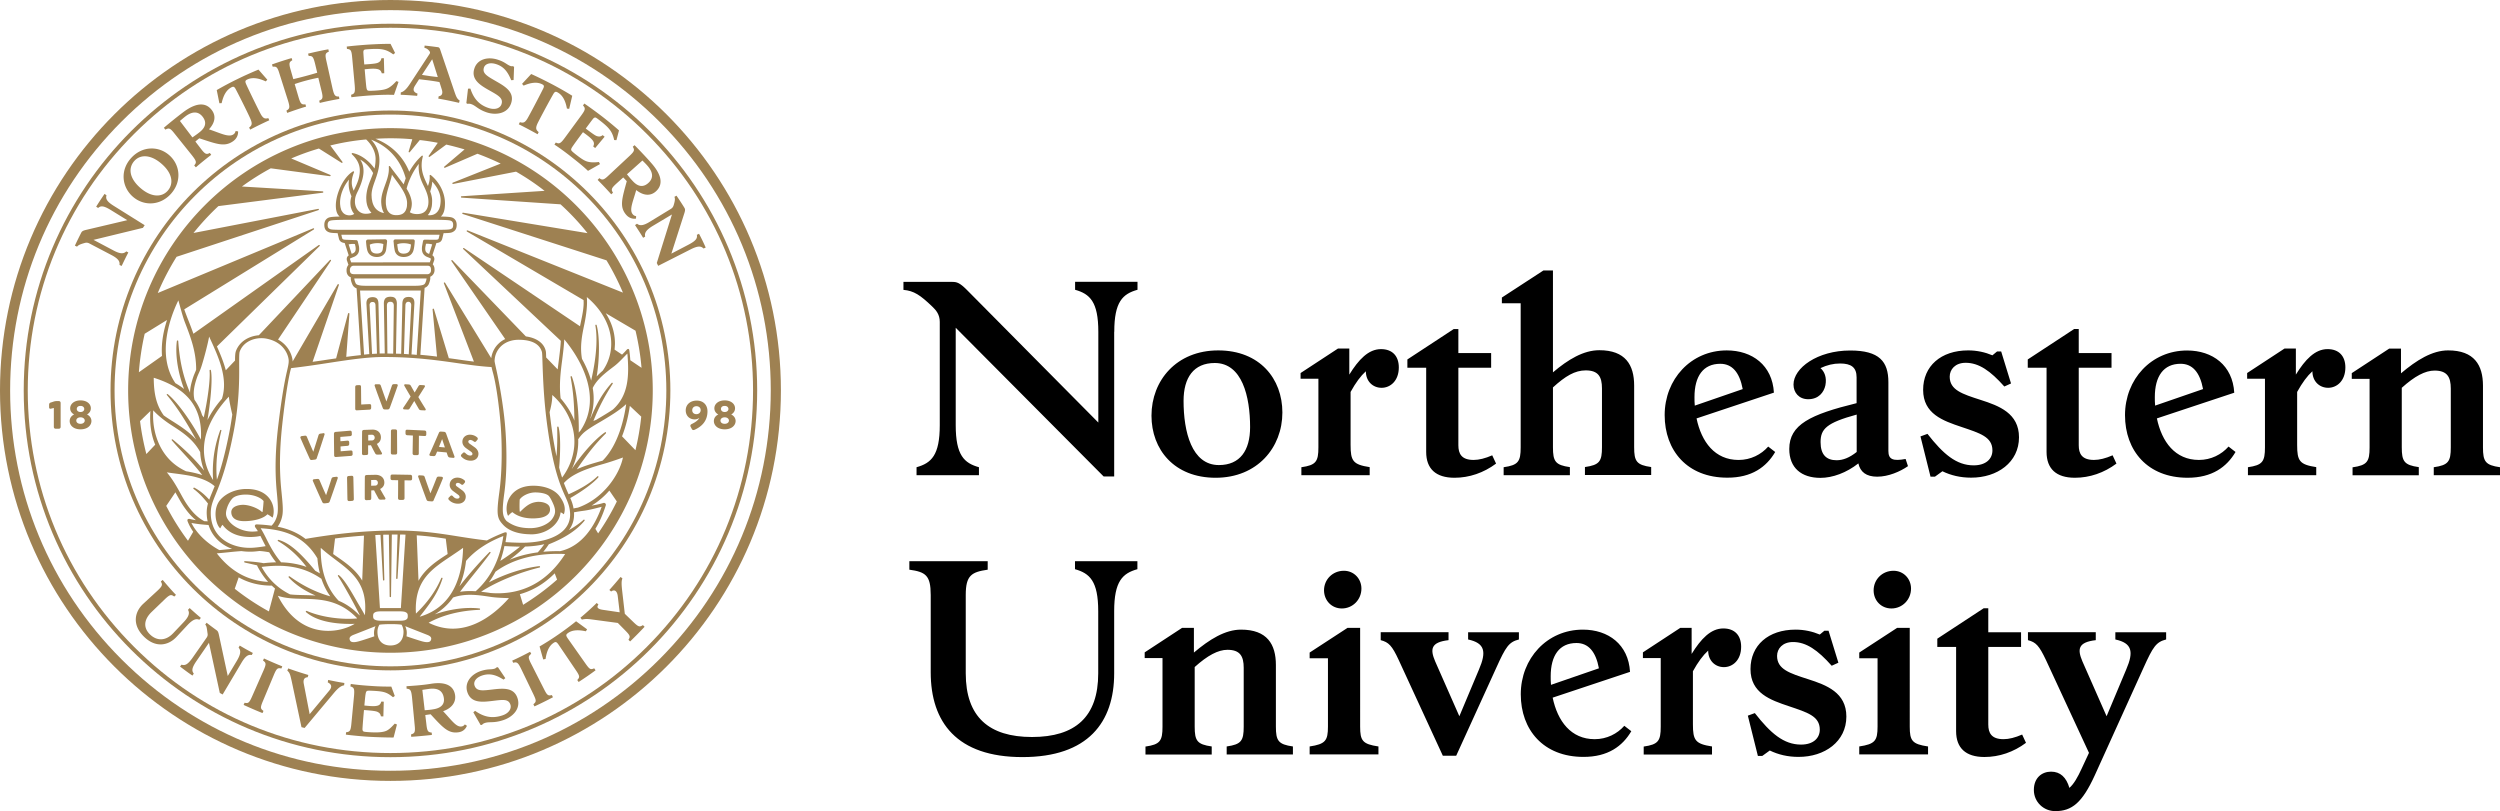 <svg xmlns="http://www.w3.org/2000/svg" viewBox="0 0 254 82.41"><path class="words" d="m212.83 78.77 4.95-10.92c.97-2.15 1.28-2.62 2.3-2.88v-.73h-5.16v.73c1.7.37 1.89 1.23 1.1 3.06l-1.99 4.74-2.46-5.58c-.52-1.23-.45-1.94 1.36-2.15v-.81h-6.89v.81c.81.21 1.13.55 1.83 2.02l4.37 9.43-.73 1.57c-.42.92-.81 1.6-1.26 1.99-.31-1.07-.92-1.65-1.86-1.65-.94 0-1.75.63-1.75 1.86s1 2.15 2.17 2.15c1.69 0 2.74-.84 4.02-3.64m-6.99-3.3-.39-.84c-.71.31-1.34.47-1.89.47-1.23 0-1.55-.63-1.55-1.49v-7.88h3.33v-1.49h-3.33V61.8h-.47l-4.71 3.09v.84h1.91v8.56c0 1.7.97 2.62 2.88 2.62 1.5 0 2.96-.5 4.22-1.44m-9.95.37c-1.62-.24-1.86-.58-1.86-2.02V63.79h-1.28l-3.85 2.51v.58h1.86v6.94c0 1.44-.26 1.78-1.86 2.02v.81h6.99v-.81zm-3.72-14.02c1.1 0 1.99-.89 1.99-2.02 0-1-.76-1.81-1.78-1.81-1.15 0-2.02.89-2.02 1.99 0 1.03.76 1.84 1.81 1.84m-4.58 10.98c0-2.44-2.02-3.2-3.9-3.8-1.86-.6-3.14-1-3.14-2.36 0-.73.55-1.41 1.62-1.41 1.34 0 2.51.81 3.93 2.41l.68-.31-1-3.25h-.42l-.47.39c-.73-.31-1.57-.5-2.46-.5-2.78 0-4.58 1.6-4.58 4.01 0 2.44 2.02 3.14 3.9 3.77 1.86.63 3.14 1 3.14 2.38 0 .86-.65 1.52-1.91 1.52-1.75 0-3.09-1.15-4.69-3.2l-.71.26 1.02 4.09h.45l.76-.55c.86.42 1.83.65 2.91.65 2.67.01 4.87-1.56 4.87-4.1m-13.65 3.04c-1.7-.26-1.94-.63-1.94-2.25V68.2c.52-.94 1.02-1.62 1.55-2.1 0 1.02.71 1.68 1.6 1.68.89 0 1.75-.71 1.75-2.07 0-1.15-.65-1.86-1.81-1.86-1.28 0-2.28 1.07-3.22 2.59v-2.65h-1.15l-3.8 2.49v.58h1.81v6.97c0 1.44-.24 1.81-1.73 2.02v.81h6.94v-.82zm-16.39-7.13c0-2.12.89-3.38 2.62-3.38 1.2 0 1.96.86 2.28 2.57l-4.87 1.68c-.03-.29-.03-.58-.03-.87m8.19 5.58-.71-.55c-.71.81-1.78 1.36-3.01 1.36-2.41 0-3.77-1.83-4.27-4.22l7.86-2.62c-.16-2.78-2.2-4.29-4.79-4.29-3.64 0-6.31 2.93-6.31 6.57 0 3.61 2.3 6.36 6.36 6.36 2.49.01 3.98-1.09 4.87-2.61m-13.72-6.44c.97-2.15 1.28-2.62 2.3-2.88v-.73h-5.16v.73c1.7.37 1.89 1.23 1.1 3.06l-1.99 4.74-2.46-5.58c-.52-1.23-.45-1.94 1.36-2.15v-.81h-6.89v.81c.81.21 1.15.55 1.83 2.02l4.48 9.72h1.36l4.07-8.93zm-11.97 7.99c-1.62-.24-1.86-.58-1.86-2.02V63.79h-1.28l-3.85 2.51v.58h1.86v6.94c0 1.44-.26 1.78-1.86 2.02v.81h6.99v-.81zm-3.72-14.02c1.1 0 1.99-.89 1.99-2.02 0-1-.76-1.81-1.78-1.81-1.15 0-2.02.89-2.02 1.99.01 1.03.77 1.84 1.81 1.84m-13.22 14.02c-1.49-.21-1.73-.58-1.73-2.02v-6.05c1.31-1.18 2.38-1.75 3.33-1.75 1.28 0 1.65.65 1.65 1.83v5.97c0 1.44-.24 1.81-1.73 2.02v.81h6.73v-.81c-1.49-.21-1.73-.58-1.73-2.02v-6.26c0-2.1-.89-3.59-3.54-3.59-1.62 0-3.22 1-4.79 2.33v-2.51h-1.2l-3.8 2.49v.58h1.81v6.97c0 1.44-.24 1.81-1.73 2.02v.81h6.73v-.82zm-28.55-15.4v7.86c0 5.08 2.65 8.62 9.32 8.62s9.32-3.54 9.32-8.51V62.1c0-3.06.86-3.85 2.36-4.27v-.81h-6.34v.81c1.49.42 2.36 1.2 2.36 4.27v6.31c0 4.43-2.33 6.47-6.73 6.47-4.37 0-6.73-2.04-6.73-6.47v-7.96c0-1.99.58-2.33 2.23-2.57v-.86h-7.96v.86c1.65.23 2.17.57 2.17 2.56M245.75 47.46c-1.49-.21-1.73-.58-1.73-2.02V39.4c1.31-1.18 2.38-1.75 3.33-1.75 1.28 0 1.65.65 1.65 1.83v5.97c0 1.44-.24 1.81-1.73 2.02v.81H254v-.81c-1.49-.21-1.73-.58-1.73-2.02v-6.26c0-2.1-.89-3.59-3.54-3.59-1.62 0-3.22 1-4.79 2.33v-2.51h-1.2l-3.8 2.49v.58h1.81v6.97c0 1.44-.24 1.81-1.73 2.02v.81h6.73v-.83zm-10.42 0c-1.7-.26-1.94-.63-1.94-2.25v-5.39c.52-.94 1.02-1.62 1.55-2.1 0 1.02.71 1.68 1.6 1.68.89 0 1.75-.71 1.75-2.07 0-1.15-.65-1.86-1.81-1.86-1.28 0-2.28 1.07-3.22 2.59v-2.65h-1.15l-3.8 2.49v.58h1.81v6.97c0 1.44-.24 1.81-1.73 2.02v.81h6.94v-.82zm-16.4-7.12c0-2.12.89-3.38 2.62-3.38 1.2 0 1.96.86 2.28 2.57l-4.87 1.68c-.03-.29-.03-.58-.03-.87m8.2 5.58-.71-.55c-.71.81-1.78 1.36-3.01 1.36-2.41 0-3.77-1.83-4.27-4.22L227 39.9c-.16-2.78-2.2-4.29-4.79-4.29-3.64 0-6.31 2.93-6.31 6.57 0 3.61 2.3 6.36 6.36 6.36 2.49 0 3.98-1.1 4.87-2.62m-12.1 1.18-.39-.84c-.71.31-1.34.47-1.89.47-1.23 0-1.55-.63-1.55-1.49v-7.88h3.33v-1.49h-3.33v-2.44h-.47l-4.71 3.09v.84h1.91v8.56c0 1.7.97 2.62 2.88 2.62 1.5 0 2.96-.5 4.22-1.44m-9.9-2.67c0-2.44-2.02-3.2-3.9-3.8-1.86-.6-3.14-1-3.14-2.36 0-.73.55-1.41 1.62-1.41 1.34 0 2.51.81 3.93 2.41l.68-.31-1-3.25h-.42l-.47.39c-.73-.31-1.57-.5-2.46-.5-2.78 0-4.58 1.6-4.58 4.01 0 2.44 2.02 3.14 3.9 3.77 1.86.63 3.14 1 3.14 2.38 0 .86-.65 1.52-1.91 1.52-1.75 0-3.09-1.15-4.69-3.2l-.71.26 1.02 4.09h.45l.76-.55c.86.42 1.83.65 2.91.65 2.67.01 4.87-1.56 4.87-4.1m-20.16.49c0-1.34.6-1.96 3.67-2.8v3.8c-.73.58-1.39.84-2.04.84-1.03 0-1.63-.55-1.63-1.84m5.76 3.51c1.13 0 2.33-.52 3.12-1.07l-.24-.73c-1.28.24-1.75.05-1.75-.81v-6.99c0-2.1-.92-3.22-3.88-3.22-3.33 0-5.76 1.78-5.76 3.46 0 .81.55 1.49 1.49 1.49 1.07 0 1.6-.71 1.75-1.41.16-.81-.1-1.41-.5-1.75.65-.31 1.31-.47 1.99-.47 1.13 0 1.68.39 1.68 1.41v2.62c-4.69 1.15-6.84 2.17-6.84 4.66 0 1.91 1.23 2.93 3.17 2.93 1.23 0 2.65-.52 3.85-1.47.19.86.79 1.35 1.92 1.35m-18.57-8.09c0-2.12.89-3.38 2.62-3.38 1.2 0 1.96.86 2.28 2.57l-4.87 1.68c-.03-.29-.03-.58-.03-.87m8.2 5.58-.71-.55c-.71.81-1.78 1.36-3.01 1.36-2.41 0-3.77-1.83-4.27-4.22l7.86-2.62c-.16-2.78-2.2-4.29-4.79-4.29-3.64 0-6.31 2.93-6.31 6.57 0 3.61 2.3 6.36 6.36 6.36 2.49.01 3.98-1.09 4.87-2.61m-20.85 1.54c-1.49-.21-1.73-.58-1.73-2.02v-6.08c1.26-1.15 2.23-1.73 3.33-1.73 1.28 0 1.65.65 1.65 1.83v5.97c0 1.44-.24 1.81-1.73 2.02v.81h6.73v-.81c-1.49-.21-1.73-.58-1.73-2.02v-6.26c0-2.1-.89-3.59-3.54-3.59-1.6 0-3.17.94-4.71 2.25V27.48h-.97l-4.22 2.75v.58h1.91v14.64c0 1.44-.24 1.81-1.73 2.02v.81h6.73v-.82zM152 47.1l-.39-.84c-.71.31-1.34.47-1.89.47-1.23 0-1.55-.63-1.55-1.49v-7.88h3.33v-1.49h-3.33v-2.44h-.47l-4.71 3.09v.84h1.91v8.56c0 1.7.97 2.62 2.88 2.62 1.49 0 2.96-.5 4.22-1.44m-12.84.36c-1.7-.26-1.94-.63-1.94-2.25v-5.39c.52-.94 1.02-1.62 1.55-2.1 0 1.02.71 1.68 1.6 1.68.89 0 1.75-.71 1.75-2.07 0-1.15-.65-1.86-1.81-1.86-1.28 0-2.28 1.07-3.22 2.59v-2.65h-1.15l-3.8 2.49v.58h1.81v6.97c0 1.44-.24 1.81-1.73 2.02v.81h6.94v-.82zm-18.91-6.73c0-2.36 1.02-3.85 3.17-3.85 2.78 0 3.59 3.4 3.59 6.52 0 2.36-1.02 3.85-3.17 3.85-2.77 0-3.59-3.4-3.59-6.52m10.04 1.18c0-3.43-2.3-6.31-6.52-6.31-4.24 0-6.78 3.06-6.78 6.63 0 3.43 2.3 6.31 6.52 6.31 4.23 0 6.78-3.07 6.78-6.63m-17.08-8.2c0-3.06.86-3.85 2.36-4.27v-.81h-6.34v.81c1.49.42 2.36 1.2 2.36 4.27v9.22L98.23 29.45c-.73-.73-1.02-.81-1.49-.81h-4.95v.81c1.07.1 1.7.52 2.93 1.7.39.37.76.81.76 1.55v10.5c0 3.06-.86 3.85-2.36 4.27v.81h6.34v-.81c-1.49-.42-2.36-1.2-2.36-4.27v-9.9l15.03 15.11h1.07v-14.7z" style="fill: rgb(0, 0, 0);"></path><g><path d="M39.67 0C17.76 0 0 17.76 0 39.67s17.76 39.67 39.67 39.67 39.67-17.76 39.67-39.67S61.57 0 39.67 0zm27.32 66.99c-7.3 7.3-17 11.32-27.32 11.32s-20.02-4.02-27.32-11.32-11.32-17-11.32-27.32 4.02-20.02 11.32-27.32c7.3-7.3 17-11.32 27.32-11.32s20.02 4.02 27.32 11.32c7.3 7.3 11.32 17 11.32 27.32-.01 10.32-4.03 20.02-11.32 27.32z" style="fill: rgb(158, 129, 82);"></path><path d="M39.67 2.41c-20.58 0-37.26 16.68-37.26 37.26s16.68 37.26 37.26 37.26 37.26-16.68 37.26-37.26S60.24 2.41 39.67 2.41zm26.05 63.31c-6.96 6.96-16.21 10.79-26.05 10.79s-19.09-3.83-26.05-10.79c-6.96-6.96-10.8-16.21-10.8-26.05s3.83-19.09 10.79-26.05c6.96-6.96 16.22-10.8 26.06-10.8s19.09 3.83 26.05 10.79c6.96 6.96 10.79 16.21 10.79 26.05 0 9.85-3.83 19.1-10.79 26.06z" style="fill: rgb(158, 129, 82);"></path><path d="M39.67 11.23c-15.68 0-28.44 12.76-28.44 28.44s12.76 28.44 28.44 28.44c15.68 0 28.44-12.76 28.44-28.44S55.35 11.23 39.67 11.23zm0 56.47c-15.48 0-28.03-12.55-28.03-28.03s12.55-28.03 28.03-28.03S67.7 24.19 67.7 39.67 55.15 67.7 39.67 67.7z" style="fill: rgb(158, 129, 82);"></path><path d="M39.67 13.02c-14.7 0-26.65 11.96-26.65 26.65s11.96 26.65 26.65 26.65 26.65-11.96 26.65-26.65-11.96-26.65-26.65-26.65zm3.36 5.82c.26.54.5 1.05.5 1.67 0 .1-.01.2-.02.28 0 .03-.01.06-.02.09-.01.05-.02.11-.04.16-.05.15-.12.28-.22.39-.19.21-.48.32-.85.32-.3 0-.55-.06-.74-.19.02-.05.05-.1.07-.16.02-.04.03-.09.04-.13.01-.02.01-.04.02-.06l.03-.12c.01-.04.01-.08.02-.11 0-.03.01-.07.01-.1.01-.08.01-.16.01-.24-.03-.52-.24-1-.53-1.47.24-.94.73-1.86 1.24-2.52-.08.93.19 1.59.48 2.19zm.68.61c.11-.35.2-.69.2-1 .59.64.86 1.26.86 1.93 0 .11-.01.2-.02.3 0 .03-.01.05-.01.08-.01.08-.02.15-.04.22-.01.03-.02.06-.03.1-.02.05-.03.09-.05.14-.02.04-.03.07-.05.1-.01.02-.03.05-.04.07-.04.07-.09.13-.14.18l-.03.03c-.19.18-.43.27-.74.27-.06 0-.11-.01-.16-.02.11-.11.19-.25.26-.4.05-.1.08-.21.11-.32l.03-.12c.01-.04.01-.09.02-.13.01-.1.02-.21.02-.32.03-.41-.06-.77-.19-1.11zm10.27 34.84c.88 0 1.74-.34 2.31-.91.38-.38.61-.83.67-1.33.1.04.2.1.29.18.01.01.02.01.03.01.01 0 .02-.01.02-.02.19-.57.05-1.12-.44-1.79-.48-.66-1.45-1.06-2.59-1.08h-.08c-1.34 0-2.01.59-2.34 1.08-.46.68-.45 1.49-.25 1.94 0 .01.01.02.03.02.01 0 .02 0 .03-.01.1-.12.25-.26.4-.35.74.63 1.89.72 2.77.59.45-.07.79-.24.95-.49.11-.17.13-.37.07-.59-.13-.46-.91-.62-1.41-.53-.47.08-.87.26-1.55.95-.02.02-.05.03-.07.02-.02-.01-.02-.02-.02-.04-.03-.42-.01-.94 0-1.19.23-.35.9-.72 1.59-.72h.02c.58.01 1.06.12 1.3.31.17.14.4.61.55.98.22.58.18.93-.17 1.42-.32.44-1.14.92-2.21.92-1.01 0-1.74-.22-2.42-.73-.43-.5-.47-.98-.22-2.84.31-2.29.24-5.07.06-7.04-.18-1.94-.56-4.08-.84-5.35-.11-.5-.2-.9-.21-1.02.01-.57.24-1.09.64-1.49.47-.45 1.12-.68 1.88-.67 1.29.02 2.06.44 2.29 1.24.03.11.04.59.06 1.15.05 1.4.12 3.74.51 6.53.6 4.31 1.31 5.9 1.78 6.95.28.62.46 1.03.51 1.72.04.67-.16 1.24-.61 1.72-.83.87-2.48 1.35-4.52 1.31-.5-.01-.97-.03-1.43-.06.04-.25.08-.5.12-.76.01-.07.02-.18-.03-.22-.05-.04-.16-.01-.23.01-.64.25-1.22.51-1.75.8-1.05-.12-2.01-.27-2.96-.42-1.94-.31-3.77-.59-6.25-.59-3.59 0-6.69.42-9.22.85-.85-.66-1.81-1.03-2.83-1.24.24-.33.4-.71.48-1.16.1-.56.01-1.36-.1-2.48-.18-1.77-.23-3.82.09-6.76.3-2.75.6-4.47.79-5.31.04-.16.07-.29.11-.4 1.33-.15 2.59-.34 3.81-.53 2.02-.31 3.93-.6 5.59-.6 3.11 0 5.46.33 7.54.63 1.25.18 2.34.33 3.42.39.03.14.07.3.12.49.34 1.17.64 3.39.8 5.3.16 1.94.18 4.7-.13 6.95-.32 2.32-.2 2.65.39 3.29.71.76 1.85.94 2.66.96l.2.01zm5.64-24.11c1.62 1.35 2.5 3.09 2.48 4.79a4.711 4.711 0 0 1-.87 2.7c-.22.18-.42.38-.61.58.28-1.58.34-4 0-5.21-.01-.04-.05-.06-.08-.05-.04.01-.06.04-.05.08.17.97.23 2.72-.43 5.6-.22-.8-.56-1.54-.93-2.21-.23-1.29.02-2.48.25-3.57.18-.9.32-1.89.24-2.71zm1.94 13.75c-.02-.03-.06-.03-.09-.01-1.13.77-2.53 2.45-3.39 3.76.4-.82.68-1.79.67-2.86 0-.06 0-.12-.01-.18.14-.21.29-.4.47-.58.36-.36 1.07-.79 1.83-1.23.89-.53 1.89-1.12 2.58-1.77-.19 1.35-.75 4.09-2.39 5.74-.06.02-.12.04-.18.05-.91.26-1.77.51-2.45.84 1.2-1.74 1.89-2.59 2.96-3.66a.09.09 0 0 0 0-.1zm.71-2.32c-.46.31-.95.6-1.42.88-.09.05-.17.1-.26.16-.1.04-.19.08-.3.12.55-1.37 1.14-2.51 1.96-3.78.02-.03.01-.07-.02-.09-.03-.02-.07-.02-.09.01-.62.71-1.34 1.63-2.15 3.61 0-.02-.01-.03-.01-.05.37-1.04.41-2.07.24-3.05.45-.91 1.27-1.52 2.19-2.22.45-.34.93-.88 1.33-1.28.2 2.26.12 4.26-1.47 5.69zm-3.3 2.15-.02.02c-.05.05-.1.11-.15.17.04-1.57-.14-4.2-.7-5.69a.068.068 0 0 0-.08-.04c-.03.01-.06.04-.05.08.28 1.53.37 2.76.39 4.44-.3-.79-.77-1.54-1.4-2.27-.16-1.35-.01-2.64.16-3.91.09-.72.18-1.41.21-2.08 1.4 1.67 4.03 5.73 1.64 9.28zm-.61 1.06c.02 1.5-.58 2.81-1.25 3.7-.1-.3-.2-.63-.3-1.02.14-1.6.15-3.34-.06-4.11-.01-.03-.04-.06-.08-.05-.03 0-.06.03-.06.07.03 1.19 0 2.12-.07 2.95-.17-.81-.35-1.79-.51-2.98-.07-.52-.13-1.02-.19-1.5.16-.6.28-1.18.27-1.75 1.42 1.24 2.24 3.01 2.25 4.69zm-8.54 11.27c-.03-.02-.07-.02-.09 0-.7.71-1.94 2.05-3.06 3.49.32-.72.56-1.57.68-2.59.9-1.05 2.17-1.9 3.79-2.53-.36 2.41-1.29 4.26-2.81 5.61-.52-.03-1.06-.03-1.59.06.5-.67 1.05-1.35 1.58-2.01.56-.7 1.09-1.36 1.51-1.94.02-.03.02-.07-.01-.09zm-4.9 2.61c-.03-.01-.07 0-.09.04-.55 1.29-1.39 2.47-2.57 3.6-.2-3.41 1.66-4.56 3.63-5.88.38-.26.78-.52 1.16-.8-.06 2.44-.77 5.94-4.41 7 1.14-1.46 1.84-2.38 2.32-3.88.01-.03 0-.07-.04-.08zm-2.58-4.31c1.05.07 2.01.2 2.95.34l.19 1.56c-1.14.72-2.27 1.49-2.96 2.72l-.18-4.62zm8.91 1.09c.48.03.98.05 1.51.06h.08c-.58.47-1.23.95-2.01 1.45.17-.47.31-.98.42-1.51zm2.1.05c.71-.02 1.37-.1 1.95-.24-.2.29-.42.56-.66.83-1.05.14-2.01.39-2.87.76.6-.45 1.14-.9 1.58-1.35zm-14.42-1.2c.19-.01.38-.01.58-.01l.08 6.28c0 .04.03.07.07.07.04 0 .07-.03.07-.07l.08-6.29H40.39l-.14 4.44c0 .04.03.07.07.07.04 0 .07-.03.07-.06l.26-4.45c.19 0 .37 0 .55.01l-.47 7.46H38.6l-.47-7.42c.18-.01.35-.02.53-.02l.25 4.57c0 .04.03.07.07.07.04 0 .07-.03.07-.07l-.12-4.58zm-.07 7.78h1.61c.58 0 .69.06.78.11.14.08.18.16.18.37s-.04.29-.18.37c-.08.05-.19.11-.72.11h-1.71c-.53 0-.64-.07-.73-.11-.14-.08-.18-.16-.18-.37s.04-.29.18-.37c.09-.05.19-.11.77-.11zm-4.52-3.58c.39.59 1.48 2.48 2.22 3.99-.02-.01-.03-.01-.05-.02-.69-.71-1.4-1.17-2.1-1.46-1.71-1.79-1.83-4.09-1.82-5.38.41.38.87.73 1.32 1.07 1.72 1.31 3.5 2.49 3.16 5.78-.12-.24-.28-.51-.5-.88-.12-.2-.26-.44-.42-.72-.42-.73-1.2-2.1-1.72-2.47-.03-.02-.06-.02-.09.01-.01.02-.02.06 0 .08zm-5.01.13c.67.74 1.62 1.37 2.74 1.85-.43-.03-.86-.04-1.27-.05-.46-.01-.91-.02-1.33-.07-1.24-.62-2.2-1.54-2.89-2.79 2.21-.28 4.18-.11 6.08 1.21.22.66.52 1.25.9 1.78-1.82-.51-3.2-1.37-4.13-2.03-.03-.02-.07-.02-.09.01-.03.02-.03.06-.01.09zm-9.66-8.98c.42.3.95.82 1.46 1.48-.1.36-.15.72-.12 1.18.01.21.04.42.09.63-.12-.01-.23-.01-.35-.02-.62-.33-1.15-.84-1.67-1.58-.27-.38-.51-.81-.76-1.27-.37-.67-.79-1.41-1.37-2.11.29.05.61.09.93.13 1.36.18 2.91.39 3.93 1.28-.1.24-.19.46-.27.66-.11.26-.2.49-.28.71-.48-.54-.99-.95-1.51-1.22-.03-.02-.07-.01-.09.03-.03.04-.02.08.01.1zm2.78-6c-.04-.01-.07.01-.08.04-.41 1.15-.86 2.75-.72 5.05-2.17-3.45-.08-6.67 1.6-8.47.07.59.21 1.19.35 1.82-.07.49-.15 1.01-.25 1.55-.47 2.45-.92 4-1.31 5.07-.14-1.45 0-3.12.45-4.98.02-.03 0-.07-.04-.08zm.1-3.17c-.63.73-1.1 1.44-1.44 2.11l-.03.03c.28-1.63.54-4.07.35-5.02-.01-.04-.04-.06-.08-.06-.04.01-.06.04-.06.08.09.84-.17 2.88-.59 4.76-.06-.08-.12-.16-.17-.24-.17-.56-.43-1.08-.77-1.55-.16-.67-.06-1.31.22-2.16.16-.49.33-.7.54-1.4.25-.81.55-1.94.73-2.86.04.08.07.16.11.24.83 1.81 1.85 4.02 1.19 6.07zm-2.93-2.16c-.19.58-.31 1.08-.31 1.55-.7-1.61-1.06-3.22-1.2-5.25 0-.04-.03-.06-.07-.06-.03 0-.07.03-.07.06-.21 1.64.22 3.52.73 4.87a7.1 7.1 0 0 0-.88-.59c-1.95-2.86-.52-6.74.3-8.41.18.61.42 1.59.67 2.24.56 1.45 1.15 2.97 1.14 4.8-.1.28-.21.48-.31.79zm.79 6.31c-.76-1.45-2.23-3.68-3.36-4.61-.03-.02-.07-.02-.09 0-.03.03-.03.07 0 .09 1.1 1.32 1.95 2.7 2.97 4.53-.7-.78-1.52-1.31-2.27-1.79-.35-.22-.7-.44-1.02-.67-.75-1.04-1.01-2.18-1.02-3.83 3.47 1.09 4.99 3.08 4.79 6.28zm-2.96-1.44c1.04.67 2.17 1.39 2.89 2.71.03.7.19 1.33.4 1.88l-.01-.01c-.71-.84-1.45-1.71-3.18-3.15-.03-.02-.07-.02-.09 0-.03.03-.03.07 0 .09.22.27.58.66 1 1.12.68.74 1.51 1.64 2.09 2.41-.53-.18-1.1-.3-1.65-.39-.65-.3-1.3-.74-1.84-1.36-1.03-1.17-1.62-2.92-1.49-4.83.46.52 1.22 1.11 1.88 1.53zm4.46 7.01c.45-1.1 1.14-2.76 1.85-6.48.56-2.93.55-5.26.54-6.65 0-.67-.01-1.21.06-1.39.42-1.12 1.72-1.5 2.73-1.3 1.77.36 2.2 1.66 2.24 2.17.02.3-.05.6-.19 1.21-.2.84-.52 2.56-.85 5.3-.36 2.95-.34 5-.18 6.78.1 1.03.17 1.85.08 2.35-.09.48-.29.88-.6 1.19-.49-.07-.98-.11-1.48-.13-.08-.01-.17.02-.2.09-.04.08 0 .17.07.27.08.1.15.21.22.33-.17.02-.35.04-.54.04h-.05c-.9 0-1.88-.45-2.35-1.08-.34-.45-.38-.77-.17-1.39.11-.33.36-.75.56-.93.24-.22.74-.36 1.32-.36.86 0 1.57.34 1.81.66-.02.37-.05.68-.1 1.07 0 .02-.01.03-.02.04-.02.01-.04 0-.06-.02-.48-.43-1.36-.71-1.9-.71h-.03c-.44.01-.82.14-1.01.34-.11.12-.17.27-.16.44.02.41.27.88 1.33.88h.06c1.01-.02 1.9-.29 2.28-.7.15.08.32.19.49.32.01.01.02.01.03.01.01 0 .02-.01.02-.02.17-.47.15-1.23-.3-1.86-.33-.47-1.01-1.02-2.34-1.02h-.09c-1.01.02-1.96.41-2.56 1.06-.81.87-.55 2.47-.07 2.92.01.01.02.01.03.01.01 0 .02-.01.02-.02.05-.11.11-.22.21-.33.58.8 1.56 1.24 2.82 1.24h.1c.33-.01.64-.04.93-.11.06.13.13.26.2.4.1.2.21.42.33.64-.6.1-1.11.16-1.5.17-1.94.04-3.95-.98-4.07-3.32-.04-.82.15-1.28.49-2.11zm4.57 3.44c2.11.13 4.32.61 5.77 3.06.04.54.13 1.05.25 1.53-.16-.1-.31-.18-.47-.27-1.8-2.2-2.81-2.87-3.73-3.14a.068.068 0 0 0-.08.04c-.01.03 0 .07.03.09.68.39 1.83 1.2 2.89 2.62-.86-.31-1.73-.44-2.58-.47-.7-.82-1.16-1.71-1.54-2.48-.19-.37-.36-.7-.54-.98zm7.37 2.62.19-1.58c.93-.12 1.91-.22 2.94-.29l-.18 4.57c-.66-1.12-1.71-1.84-2.68-2.51-.09-.06-.18-.13-.27-.19zm3.7-25.27c-.01-.19.09-.34.3-.34.19 0 .29.1.3.33l.15 4.92-.5.03-.25-4.94zm1.76.09c-.01-.35.13-.45.36-.45.24 0 .36.17.34.47l-.06 4.8c-.19 0-.39-.01-.59-.01l-.05-4.81zm1.73 4.85.15-4.95c.01-.22.12-.35.3-.35.21 0 .3.18.29.37L41.53 36c-.16-.02-.32-.03-.49-.04zm.77.05.29-5.14c.02-.44-.1-.7-.59-.7-.43 0-.62.21-.63.69l-.12 5.09c-.17-.01-.35-.01-.53-.02l.09-5.1c0-.2-.05-.4-.17-.53-.12-.12-.29-.15-.49-.15-.19 0-.38.04-.5.16-.12.13-.16.32-.16.52l.09 5.08h-.12c-.13 0-.26 0-.4.01l-.12-5.06c-.01-.48-.18-.67-.6-.67-.17 0-.37.05-.47.16-.12.13-.16.31-.15.52l.29 5.11c-.18.01-.35.03-.53.05l-.41-6.51h6.17l-.41 6.54c-.17-.03-.35-.04-.53-.05zm.87-7c-.22.03-.64.03-1.3.03h-3.43c-.66 0-1.08 0-1.3-.03-.35-.05-.45-.11-.52-.24-.09-.21-.13-.36-.13-.48h7.34c-.01.11-.04.26-.13.46-.08.15-.17.21-.53.26zm-6.77-1.16c-.3 0-.36-.21-.36-.38v-.07c0-.17.13-.4.36-.4h7.56c.21 0 .32.13.32.4v.08c0 .21-.16.38-.36.38h-7.52zm-.49-3.02c.23-.05.47-.06.64-.03l.06.26c.06.38-.02.57-.26.68l-.13.05-.31-.96zm7.73-.48a.18.18 0 0 0-.17.14l-.1.54c-.04.39-.02.81.46 1.05l.37.15c.04.02.07.03.06.13l-.1.29-7.99.01-.11-.3c-.02-.1.02-.12.06-.13l.38-.15c.52-.25.51-.72.46-1.06l-.12-.49c-.02-.08-.08-.13-.16-.13l-1.04-.04c-.32-.01-.36-.07-.39-.17l-.08-.34h9.98l-.08.34c-.03.11-.04.16-.33.17l-1.1-.01zm.76.48-.31.97-.12-.05c-.24-.12-.31-.29-.26-.68l.06-.3c.16-.02.38 0 .63.06zm.36-1.48h-9.21c-1.41 0-1.47-.03-1.61-.12-.1-.06-.16-.14-.16-.39 0-.18.06-.31.17-.38.15-.09.52-.13 2.35-.13h7.71c1.82 0 2.2.03 2.35.13.12.07.17.2.17.38 0 .25-.06.34-.16.39-.14.08-.2.12-1.61.12zm-8.56-3.41a2.17 2.17 0 0 0-.09.96c0 .03.01.06.01.08.01.07.03.13.05.19.02.05.03.09.05.14.07.16.15.3.26.42-.12.09-.29.15-.49.15-.1 0-.26-.02-.41-.09a.81.81 0 0 1-.2-.14c-.01 0-.01-.01-.01-.01a.572.572 0 0 1-.07-.08c-.01-.01-.01-.02-.02-.03-.02-.03-.04-.06-.07-.1 0-.01-.01-.01-.01-.02-.02-.04-.05-.09-.06-.15 0-.01-.01-.02-.01-.04-.01-.04-.03-.09-.04-.14 0-.02-.01-.04-.01-.06-.01-.05-.02-.1-.02-.15 0-.02-.01-.04-.01-.07-.01-.08-.01-.15-.01-.24 0-.76.37-1.68.91-2.31-.12.72.09 1.35.25 1.69zm.88-3.73c.53.29.99.78 1.32 1.37-.07.22-.16.43-.24.64-.2.49-.4 1-.45 1.68-.01.13-.01.26 0 .38v.06c.01.12.02.24.05.35v.02a1.916 1.916 0 0 0 .45.89l.02.02c-.17.07-.36.1-.58.1-.63 0-.99-.47-1.08-.99-.01-.07-.02-.15-.02-.23 0-.46.11-.7.32-1.12l.02-.04c.64-1.37.71-2.37.19-3.13zm4.77 4.42c0 .1-.01.18-.01.27 0 .03-.01.06-.01.09-.01.05-.02.1-.03.14l-.03.09c-.01.04-.03.07-.04.11-.01.03-.02.06-.04.08-.17.31-.47.45-.94.45-.42 0-.71-.16-.89-.49-.03-.05-.05-.11-.07-.17 0-.01-.01-.03-.01-.04-.02-.05-.03-.11-.04-.17-.01-.03-.01-.07-.02-.11-.01-.05-.02-.09-.02-.14-.01-.09-.01-.19-.01-.3 0-.52.18-1.11.35-1.68.11-.36.22-.71.27-1.01.1.14.22.3.35.48.5.68 1.19 1.59 1.19 2.4zm-.35-1.9c-.18-.25-.38-.5-.58-.77-.26-.34-.53-.68-.8-1.06-.02-.03-.05-.04-.08-.03-.03.01-.05.04-.05.07.06.66-.16 1.27-.38 1.87-.19.53-.39 1.08-.39 1.66 0 .1.01.2.02.3 0 .04.01.07.01.11l.03.16c.02.11.05.22.09.32.04.1.08.2.14.29-.28-.05-.5-.16-.68-.3-.29-.23-.44-.55-.52-.89v-.02c-.01-.07-.03-.13-.04-.2-.01-.06-.01-.12-.02-.19v-.04c0-.06-.01-.12-.01-.19 0-.49.17-.96.35-1.46.21-.59.45-1.26.45-2.06 0-.99-.43-1.68-.85-2.11 2.05.79 3.11 2.39 3.52 3.93-.07.2-.14.41-.21.61zm-23.07 7.36 14.41-4.74c.03-.01.05-.05.05-.08-.01-.04-.04-.06-.08-.05l-12.66 2.45c.78-.97 1.62-1.88 2.53-2.73l10.6-1.36c.04 0 .06-.04.06-.07 0-.04-.03-.06-.06-.07l-8.21-.49c.93-.68 1.91-1.3 2.93-1.85l6 .8h.01c.03 0 .06-.02.07-.05a.068.068 0 0 0-.04-.08l-3.96-1.67c.91-.39 1.85-.73 2.81-1.01l2.3 1.45c.01.01.02.01.04.01s.04-.01.05-.02c.02-.02.02-.06 0-.09l-1.23-1.66c1.18-.29 2.4-.5 3.64-.61.58.53.96 1.28.96 1.96 0 .38-.04.7-.11.99-.64-.9-1.52-1.45-2.24-1.57-.03-.01-.06.01-.07.04-.01.03-.01.06.01.08.66.63.89 1.24.78 2.03-.08.6-.29 1.04-.5 1.47-.03.07-.06.13-.09.2-.22-.46-.32-.99.03-1.87.01-.03 0-.06-.02-.08-.02-.02-.06-.02-.08-.01-1.03.62-1.75 2.33-1.75 3.47 0 .54.13.9.39 1.12-.89.02-1.07.07-1.23.17-.22.14-.33.37-.33.67 0 .23.04.52.33.69.18.1.29.14 1.02.16l.14.58c.09.3.32.39.58.42l.41 1.26c-.11.07-.24.21-.19.49 0 .01 0 .02.01.03l.15.43v.01c-.12.14-.19.33-.19.51v.08c0 .34.17.59.44.68-.04.23.05.5.17.77.1.18.23.28.41.35l.43 6.78c-.48.05-.98.11-1.48.18l.32-4.38c0-.04-.02-.07-.06-.07-.04-.01-.07.02-.08.05l-1.21 4.55-.82.12c-.51.08-1.04.16-1.57.23l2.67-7.8c.01-.03 0-.07-.04-.09a.08.08 0 0 0-.09.03l-4.57 7.83v-.08c-.04-.48-.35-1.52-1.48-2.15l5.37-8c.02-.03.01-.07-.01-.09-.03-.02-.07-.02-.09.01l-7.22 7.64c-.97.08-1.95.59-2.33 1.61-.07.19-.09.49-.09.96l-.94.99c-.22-.84-.56-1.66-.9-2.42L32.47 25c.03-.03.03-.07 0-.09-.02-.03-.06-.03-.09-.01l-12.73 9.01c-.17-.49-.35-.96-.53-1.41-.14-.36-.28-.72-.4-1.07l13.16-8.11a.08.08 0 0 0 .03-.09c-.02-.03-.05-.05-.09-.03l-15.79 6.57c.54-1.29 1.18-2.51 1.91-3.68zm-3.24 7.82 2.27-1.4c-.35 1.08-.61 2.36-.51 3.65l-2.35 1.66c.1-1.33.3-2.64.59-3.91zm.17 12.22c-.28-1.09-.5-2.21-.64-3.35l1.05-1.02c-.09 1.29.08 2.43.49 3.42l-.9.95zm4.23 8.81c-.83-1.11-1.57-2.29-2.21-3.54l.93-1.38.15.27c.26.46.5.9.79 1.3.37.52.74.93 1.15 1.26a5.98 5.98 0 0 1-.61-.12c-.07-.02-.18-.02-.23.04-.05.05-.03.15 0 .22.14.36.33.7.56 1.04l-.53.91zm.35-1.81c.55.11 1.16.17 1.74.21.33 1.04 1.12 1.97 2.39 2.42l-.26.03c-.34.03-.69.07-1.03.1-1.24-.67-2.31-1.69-2.84-2.76zm2.58 3.09c.4-.03.79-.07 1.18-.11.44-.05.89-.09 1.33-.12.27.04.54.06.84.06h.12c.25 0 .54-.03.86-.07.33.02.67.07.99.13.2.34.43.68.7 1.02-.43.01-.85.04-1.27.09-.56-.11-1.13-.16-1.9-.21-.03 0-.07.02-.07.06 0 .04.02.07.05.08l.08.02c.45.1.83.19 1.19.27 0 .03.01.05.02.08.31.6.67 1.13 1.09 1.6-1.81-.1-3.63-.86-5.21-2.9zm5.29 5.9a25.14 25.14 0 0 1-3.47-2.3l.4-1.16c.9.51 2 .84 3.37.84.1.1.21.2.32.29l-.62 2.33zm4.89 1.85c-1.66-.37-3.02-1.55-3.98-3.44.78.27 1.65.29 2.56.31 1.72.04 3.67.08 5.48 1.96l.01.03c-1.35.14-3.49-.06-5.11-.76a.08.08 0 0 0-.09.03c-.02.03-.01.07.01.09 1.11.96 2.96 1.2 4.51 1.2.15 0 .29 0 .44-.01-.8.49-2.25.94-3.83.59zm5.82.68c-.26.09-1.16.4-1.62.52-.53.14-.79.07-.86-.13-.09-.23-.01-.39.39-.55.24-.09 1.84-.72 2.21-.87a1.73 1.73 0 0 0-.12 1.03zm1.64.93c-.83 0-1.32-.52-1.32-1.39 0-.26.07-.51.2-.72.43-.07 1.71-.09 2.25 0 .13.22.2.47.2.73-.01.87-.49 1.38-1.33 1.38zm4.11-.54c-.07.2-.33.27-.86.13-.45-.12-1.35-.43-1.62-.52.02-.11.03-.23.03-.35 0-.24-.06-.47-.16-.68l2.21.87c.42.16.49.32.4.55zm-.23-1.77c1.45-.79 3.19-1.23 5.16-1.31.04 0 .06-.03.07-.07 0-.04-.03-.07-.06-.07-1.38-.16-2.99.06-4.55.6.66-.39 1.31-.93 1.86-1.71 1.26-.45 2.55-.26 3.8-.07.57.09 1.3.11 1.88.13-1.61 1.83-4.67 4.24-8.16 2.5zm9.6-1.82-.33-1.08c1.47-.41 2.63-1.2 3.54-2.12l.24.64c-1.07.95-2.23 1.8-3.45 2.56zm-3.31-1.2c-.31-.05-.64-.09-.96-.13 1.46-.96 3.83-1.95 5.94-2.46.04-.01.06-.04.05-.08-.01-.04-.04-.06-.08-.06-1.63.19-3.51.81-5.12 1.65.25-.34.47-.7.67-1.08 1.74-1.29 4.18-1.94 7.08-1.8-1.82 2.85-4.41 4.21-7.58 3.96zM56.9 56c-.59-.01-1.16.01-1.7.06.2-.24.39-.5.56-.76 1.65-.65 2.86-1.45 3.63-2.4.02-.03.02-.07-.01-.09-.03-.02-.07-.03-.09 0-.36.33-.87.69-1.49 1.05.39-.51.56-1.11.52-1.78v-.03c.36-.07.72-.12 1.08-.17.55-.08 1.19-.25 1.73-.39-.7 1.96-1.98 4.01-4.23 4.51zm3.87-1.81-.28-.46c.4-.65.76-1.44 1.06-2.39a.19.19 0 0 0-.05-.19.196.196 0 0 0-.19-.05c-.39.12-.79.2-1.21.27.7-.42 1.31-.95 1.81-1.53l.76 1.11c-.55 1.13-1.19 2.21-1.9 3.24zm-2.07-2.61c-.14.02-.29.05-.43.08-.06-.39-.18-.72-.33-1.06 1.04-.58 2.27-1.44 2.85-2.1a.09.09 0 0 0 0-.1c-.03-.03-.07-.03-.1 0-.65.63-1.56 1.2-2.92 1.82-.14-.31-.3-.67-.48-1.14.33-.37.75-.68 1.32-.97.68-.35 1.55-.65 2.51-.92.68-.19 1.5-.46 2.17-.71-.34 1.72-1.99 4.2-4.59 5.1zm5.86-5.84-1.36-1.41c.38-.97.64-2.03.79-3.09l1.16 1.09c-.12 1.17-.32 2.3-.59 3.41zm.62-8.37-1.14-.77c-.02-.3-.05-.61-.09-.93-.01-.07-.02-.19-.09-.21-.07-.02-.12.01-.17.06-.16.18-.32.35-.49.51l-.76-.51c.02-.18.03-.36.04-.55.01-.86-.18-1.97-.94-3.15l3.03 1.78c.29 1.23.5 2.48.61 3.77zM47.01 21.74l14.61 4.71a25.91 25.91 0 0 1 1.67 3.28l-15.78-6.32a.08.08 0 0 0-.09.03c-.02.03 0 .07.03.09l11.84 6.96c.05.73-.12 1.5-.29 2.31-.02.11-.05.23-.07.35l-11.78-7.94c-.03-.02-.07-.01-.09.01-.02.03-.02.07.01.09l9.91 9.32c-.03.6-.11 1.22-.19 1.87-.04.34-.09.68-.13 1.03l-1.17-1.21c-.01-.33-.01-.5-.03-.61-.15-.79-.87-1.37-2.03-1.53l-7.46-7.73c-.02-.03-.07-.03-.09-.01-.03.02-.03.06-.01.09l5.46 7.92c-.26.12-.49.28-.68.47-.41.39-.66.9-.74 1.47l-4.69-7.66a.08.08 0 0 0-.09-.03c-.03.02-.05.05-.03.09l3.05 7.95c-.5-.06-1.01-.13-1.56-.21-.32-.05-.65-.09-.99-.14l-1.51-4.98c-.01-.03-.04-.06-.08-.05-.03.01-.06.04-.06.07l.45 4.8c-.54-.07-1.1-.13-1.69-.18l.43-6.8c.18-.07.31-.17.42-.37.1-.25.19-.52.15-.76.26-.11.44-.37.44-.67v-.05c0-.23-.06-.41-.18-.54l.14-.4c0-.01.01-.02.01-.03.05-.28-.08-.42-.19-.49l.41-1.25c.29-.02.5-.11.59-.43l.14-.57c.72-.01.82-.05 1-.16.29-.17.33-.46.33-.69 0-.3-.11-.53-.33-.67-.16-.1-.34-.15-1.28-.17.29-.25.42-.69.42-1.34 0-1.05-.55-2.15-1.44-2.87-.02-.02-.05-.02-.08-.01-.02.01-.04.04-.04.07.04.35-.04.7-.17 1.05-.03-.06-.06-.13-.09-.19-.37-.78-.75-1.59-.43-2.81.01-.03 0-.06-.03-.08-.03-.02-.06-.01-.08.01-.44.39-.9.96-1.27 1.62-.56-1.4-1.68-2.67-3.43-3.35.5-.03 1.01-.05 1.52-.05.75 0 1.49.03 2.22.1l-.37 1.24c-.01.03 0 .07.03.08.01.01.02.01.03.01.02 0 .04-.01.05-.02l1.02-1.23c.62.07 1.23.16 1.83.28l-.92 1.32c-.02.03-.02.07.01.09.01.01.03.02.05.02.01 0 .03 0 .04-.01l1.68-1.24c.63.14 1.25.31 1.86.49l-2.06 1.75c-.03.02-.03.06-.01.09.01.02.04.03.06.03.01 0 .02 0 .03-.01l3.29-1.42c.81.3 1.59.63 2.36 1L46 18.56c-.03.01-.05.05-.04.08.01.03.04.05.07.05h.01l6.39-1.25c1.01.58 1.98 1.23 2.9 1.95l-8.44.55c-.04 0-.06.03-.06.07 0 .04.03.07.06.07l10.06.68c.99.9 1.91 1.88 2.74 2.93l-12.64-2.08c-.03-.01-.07.02-.08.05-.01.03.01.07.04.08z" style="fill: rgb(158, 129, 82);"></path><path d="M36.7 41.1c.33-.02.5-.03.83-.04.12-.01.18.05.18.17v.2c0 .12-.06.19-.17.19-.51.03-.76.04-1.27.07-.12.01-.18-.05-.18-.17v-2.19c0-.12.06-.19.17-.19.1-.01.15-.01.25-.01.11-.01.17.05.17.17.01.72.01 1.08.02 1.8zM39.36 41.6h-.24c-.14 0-.19-.04-.24-.17-.33-.89-.5-1.33-.81-2.22-.03-.09.02-.17.11-.17h.29c.13 0 .19.04.23.17.22.63.33.95.56 1.58.22-.63.33-.95.55-1.59.04-.13.1-.17.23-.17h.25c.09 0 .15.08.11.17-.31.89-.47 1.34-.8 2.24-.05.12-.11.16-.24.16zM41.38 41.61c-.13-.01-.2-.01-.33-.02-.08 0-.12-.09-.08-.16.31-.46.46-.68.75-1.14-.26-.44-.39-.66-.64-1.1-.04-.07.01-.15.08-.15.14.01.21.01.34.02.14.01.19.04.26.17.15.26.22.39.37.65l.37-.62c.07-.12.12-.15.26-.14.13.01.19.01.32.02.08 0 .12.09.08.16-.26.41-.39.62-.66 1.04.29.49.44.73.74 1.21.04.07 0 .15-.08.15-.14-.01-.21-.01-.36-.02s-.2-.04-.27-.17c-.18-.31-.27-.46-.44-.77-.18.29-.27.44-.45.73-.06.12-.11.14-.26.14zM31.97 46.7c-.1.01-.15.02-.25.03-.14.02-.2-.01-.26-.14-.38-.84-.57-1.25-.93-2.09-.04-.09.02-.17.11-.19.12-.02.18-.02.3-.04.14-.02.2.01.25.14.25.6.38.89.64 1.49.21-.66.32-.99.52-1.65.04-.14.1-.18.24-.2.11-.01.16-.02.26-.04.09-.01.16.06.12.15-.3.93-.45 1.4-.77 2.33-.03.14-.08.19-.23.21zM34.14 46.43c-.12.01-.19-.05-.19-.17-.01-.87-.02-1.31-.02-2.18 0-.12.06-.19.18-.2.58-.05.86-.07 1.44-.12.12-.01.18.05.19.17 0 .07 0 .11.01.18 0 .12-.06.19-.17.2-.4.03-.6.05-1 .08 0 .18 0 .26.01.44.28-.02.42-.03.7-.06.12-.01.18.05.19.17v.16c0 .12-.06.19-.18.2-.28.02-.42.03-.7.06 0 .2.01.29.01.49.41-.03.61-.05 1.02-.08.12-.01.19.05.19.17 0 .07 0 .11.01.18 0 .12-.06.19-.18.2-.62.04-.92.07-1.51.11zM37.23 46.23c-.11 0-.16.01-.27.01-.12 0-.19-.06-.18-.18 0-.88 0-1.31.01-2.19 0-.12.06-.18.18-.19.33-.01.5-.02.83-.03.54-.02.89.29.9.77.01.3-.14.55-.41.68.2.37.3.55.51.92.04.08-.01.16-.1.16-.13 0-.2.01-.33.01-.15 0-.2-.03-.27-.16-.17-.31-.25-.47-.41-.79-.11 0-.17.01-.29.01v.78c.01.13-.05.2-.17.2zm.56-2.06c-.15 0-.23.01-.38.01v.58c.15 0 .23-.01.39-.01a.28.28 0 0 0 .27-.29c-.01-.18-.13-.29-.28-.29zM39.89 46.18c-.12 0-.18-.06-.18-.18 0-.88.01-1.31.01-2.19 0-.12.06-.18.18-.18h.26c.12 0 .18.06.18.18 0 .88.01 1.31.01 2.19 0 .12-.06.18-.18.18h-.28zM42.1 46.24c-.12-.01-.18-.07-.18-.19.01-.72.02-1.08.03-1.8-.23-.01-.34-.02-.57-.03-.12-.01-.18-.07-.18-.19v-.2c0-.12.06-.18.18-.17.7.03 1.05.05 1.75.08.12.01.18.07.18.19v.2c0 .12-.06.18-.18.17-.23-.01-.34-.02-.57-.03 0 .72-.01 1.08-.01 1.8 0 .12-.06.18-.19.17h-.26zM44.02 46.34c-.11-.01-.16-.01-.27-.02-.1-.01-.15-.09-.11-.18.39-.86.57-1.29.94-2.14.05-.13.11-.16.25-.15.1.01.15.01.26.02.14.01.19.06.24.19.33.92.5 1.38.84 2.3.04.09-.02.17-.12.16-.12-.01-.19-.02-.31-.03-.14-.01-.2-.06-.25-.19-.05-.13-.07-.2-.11-.33-.39-.04-.58-.05-.97-.09l-.13.31c-.06.13-.12.16-.26.15zm1.18-.88c-.11-.34-.17-.51-.28-.85-.13.32-.19.48-.32.79.23.03.35.04.6.06zM33.26 51.11c-.1.01-.15.02-.25.03-.15.01-.21-.02-.27-.14-.39-.85-.58-1.28-.95-2.13-.04-.09.02-.17.12-.18.12-.01.19-.02.31-.03.14-.01.2.02.25.14.26.61.39.91.66 1.51.22-.65.33-.98.54-1.64.04-.14.1-.18.24-.2.11-.01.16-.02.27-.03.1-.01.16.06.13.16-.31.92-.47 1.38-.8 2.31-.04.14-.1.18-.25.2zM35.5 50.91c-.13.01-.19-.05-.2-.17-.02-.87-.02-1.31-.04-2.19 0-.12.06-.19.18-.19.11-.01.16-.01.27-.02.12-.01.19.05.19.17l.05 2.19c0 .12-.06.19-.19.19-.09.01-.15.02-.26.02zM37.53 50.81c-.11 0-.17 0-.28.01-.13 0-.19-.06-.19-.18 0-.88 0-1.31.01-2.19 0-.12.06-.18.19-.19.34-.01.52-.01.86-.02.56-.01.92.3.93.77.01.3-.15.54-.43.67.21.37.31.55.53.92.04.08-.01.16-.1.16-.13 0-.2 0-.34.01-.15 0-.21-.03-.28-.16-.17-.32-.26-.47-.42-.79-.12 0-.18 0-.29.01v.78c0 .14-.07.2-.19.2zm.58-2.05c-.16 0-.24.01-.4.01v.58c.16 0 .24-.01.4-.01.17 0 .28-.12.28-.29 0-.18-.12-.29-.28-.29zM40.63 50.79c-.13 0-.19-.07-.19-.19.01-.72.01-1.08.01-1.81-.24 0-.35-.01-.59-.01-.12 0-.19-.07-.18-.19v-.2c0-.12.07-.18.19-.18.72.01 1.09.02 1.81.03.12 0 .19.07.19.19v.2c0 .12-.06.18-.18.18-.24 0-.35-.01-.59-.01v1.81c0 .12-.07.18-.19.18h-.28zM43.83 50.94c-.1-.01-.15-.01-.25-.02-.15-.01-.21-.05-.26-.19-.34-.91-.5-1.37-.83-2.28-.03-.09.03-.17.12-.16.12.01.18.01.31.02.14.01.2.05.24.19.22.65.34.97.57 1.62.26-.62.38-.92.62-1.54.05-.13.11-.16.25-.16.11.01.16.01.27.02.1.01.16.09.12.18-.35.87-.54 1.3-.92 2.17-.03.12-.09.16-.24.15zM47.73 46.28c.16.02.27-.05.27-.16 0-.09-.05-.15-.15-.23-.1-.07-.39-.28-.49-.35-.26-.19-.4-.43-.38-.7.02-.42.39-.72.87-.67.23.02.47.12.64.28.07.07.07.17 0 .25-.02.02-.09.1-.11.13-.08.09-.16.09-.26.01a.667.667 0 0 0-.3-.14c-.15-.01-.23.06-.24.16 0 .09.04.15.15.23.1.07.39.28.49.35.27.19.4.44.39.69-.02.47-.41.72-.91.67-.35-.03-.61-.19-.8-.38-.09-.09-.09-.18 0-.27.03-.02.1-.1.13-.13.08-.08.16-.07.25.01.17.17.31.24.45.25zM46.42 50.66c.16.01.27-.05.27-.17 0-.09-.05-.15-.15-.23-.1-.07-.38-.28-.48-.35-.26-.19-.39-.43-.37-.7.03-.43.39-.72.87-.68.23.02.46.12.64.28.07.07.07.17 0 .25-.02.03-.09.1-.11.13-.08.09-.16.09-.25.01-.1-.08-.2-.13-.29-.14-.14-.01-.23.06-.24.16-.01.09.03.15.15.23.1.07.38.28.48.35.26.19.39.43.38.69-.02.47-.41.73-.91.68-.34-.03-.61-.18-.79-.37-.09-.09-.09-.18 0-.27.03-.02.1-.1.13-.13.08-.08.16-.08.25 0 .15.18.29.25.42.26zM6.16 43.36c0 .13-.07.2-.2.2h-.29c-.13 0-.2-.07-.2-.2v-1.91l-.29.07c-.12.03-.19-.02-.19-.15v-.22c0-.15.04-.22.19-.26l.24-.08a.99.99 0 0 1 .35-.06h.19c.13 0 .2.07.2.2v2.41zM8.18 43.62c-.7 0-1.1-.39-1.1-.84 0-.29.16-.53.45-.67-.26-.14-.4-.36-.4-.63 0-.42.39-.8 1.05-.8s1.05.37 1.05.8c0 .27-.14.49-.39.63.29.14.45.39.45.67-.01.45-.4.84-1.11.84zm0-1.22c-.28 0-.43.16-.43.33 0 .18.15.33.43.33s.43-.16.43-.33-.15-.33-.43-.33zm-.38-.85c0 .16.13.31.38.31s.38-.15.38-.31-.13-.31-.38-.31-.38.14-.38.31zM70.28 43.57l-.11-.21c-.06-.12-.02-.21.09-.27.39-.19.66-.38.8-.64-.13.1-.3.16-.47.16-.56 0-.92-.38-.92-.92 0-.55.42-.99 1.13-.99.63 0 1.08.42 1.08 1.09 0 .92-.51 1.52-1.32 1.88-.13.05-.22.02-.28-.1zm.05-1.89c0 .23.16.4.43.4.25 0 .43-.18.43-.41 0-.23-.17-.4-.43-.4s-.43.17-.43.41zM73.63 43.62c-.7 0-1.1-.39-1.1-.84 0-.29.16-.53.45-.67-.26-.14-.4-.36-.4-.63 0-.42.39-.8 1.05-.8s1.05.37 1.05.8c0 .27-.14.49-.39.63.29.14.45.39.45.67-.01.45-.41.84-1.11.84zm0-1.22c-.28 0-.43.16-.43.33 0 .18.15.33.43.33s.43-.16.43-.33-.16-.33-.43-.33zm-.38-.85c0 .16.13.31.38.31s.38-.15.38-.31-.13-.31-.38-.31c-.26 0-.38.14-.38.31zM39.15 24.31l-1.79.03c-.05 0-.09.02-.12.06a.19.19 0 0 0-.05.13c0 .02.03.54.12.88.12.45.46.7.98.7s.86-.27.94-.74c.05-.34.1-.84.1-.86 0-.05-.01-.1-.05-.13-.03-.05-.08-.06-.13-.07zm-.26 1c-.05.3-.25.45-.6.45-.36 0-.57-.14-.64-.44-.03-.13-.06-.3-.08-.46.31-.17 1-.22 1.38-.06-.01.17-.04.36-.06.51zM41.97 24.32h-1.81c-.05.01-.1.02-.13.06a.21.21 0 0 0-.05.13l.02.14c.03.36.03.38.09.72.07.47.41.74.92.74h.03c.52-.01.87-.26.98-.72.09-.34.12-.86.12-.89 0-.05-.01-.09-.05-.13a.185.185 0 0 0-.12-.05zm-.29.99c-.08.3-.29.45-.65.46-.34.01-.55-.14-.6-.44-.04-.26-.05-.32-.07-.51.38-.17 1.09-.13 1.4.03-.02.15-.04.32-.08.46zM20.25 62.97l.16-.19c-.37-.31-.77-.66-1.14-1l-.17.18c.17.29.14.64-.44 1.25l-1.07 1.13c-.69.73-1.6.86-2.37.1-.7-.7-.58-1.53.19-2.27l1.33-1.28c.54-.52.66-.5.96-.28l.18-.17c-.46-.47-.93-1.02-1.35-1.52l-.19.16c.19.33.18.45-.37.96l-1.41 1.3c-.87.8-1.17 2.11.04 3.32 1.22 1.22 2.52.92 3.33.05l1.1-1.18c.58-.62.91-.7 1.22-.56zM25.58 66.55l.11-.21c-.45-.24-.89-.48-1.33-.75l-.12.21c.22.25.27.58-.16 1.31l-.94 1.57-.89-4.14c-.07-.34-.13-.42-.22-.49-.22-.16-.71-.52-1.04-.78l-.14.19c.14.14.16.31.23.85.03.15.04.3-.09.48l-1.44 2.06c-.49.69-.77.79-1.11.68l-.15.19c.41.31.83.63 1.26.92l.14-.2c-.21-.27-.24-.54.27-1.28l1.27-1.85 1.1 5.09.29.16 1.9-3.2c.43-.74.73-.88 1.06-.81zM26.72 67.11c.32.23.35.34.05 1.02l-1.15 2.61c-.3.68-.39.74-.77.66l-.1.22c.63.29 1.27.57 1.92.83l.1-.22c-.32-.23-.34-.33-.05-1.02l1.1-2.63c.29-.69.39-.74.77-.66l.09-.22c-.63-.25-1.25-.52-1.86-.8l-.1.21zM33.3 69.33c.38.19.48.45.14.85l-1.98 2.38-.6-3.11c-.07-.38.05-.63.4-.64l.07-.23c-.63-.19-1.33-.41-2.05-.67l-.09.23c.25.2.3.41.45 1.08l.99 4.66.32.08 2.99-3.57c.44-.52.73-.72 1.02-.76l.03-.24c-.54-.08-1.09-.19-1.65-.31l-.04.25zM39.37 74.19c-.29.18-.82.26-1.72.21-.67-.04-.71-.06-.76-.12-.05-.05-.07-.13-.06-.28.03-.49.09-1.21.15-1.86.97.07 1.23.12 1.38.19.24.12.3.25.34.45l.25.01.04-1.5-.25-.01c-.06.19-.13.34-.36.41-.28.08-.6.07-1.36-.01.05-.54.09-.98.12-1.13.02-.14.05-.26.11-.32.07-.06.14-.07.73-.04 1.05.06 1.35.16 1.95.65l.18-.13-.35-.95c-.57 0-1.25-.01-1.93-.06-.82-.05-1.58-.12-2.19-.21l-.04.25c.37.11.43.22.37.96l-.27 2.83c-.07.74-.16.82-.54.87l-.02.24c.64.08 1.69.18 2.38.22.73.04 1.96.08 2.47.07l.34-1.32-.22-.09c-.25.26-.46.5-.74.67zM46.89 73.81c-.54.09-1.03-.67-1.87-1.55.88-.31 1.31-.9 1.22-1.61-.12-.91-.87-1.43-2.44-1.18-.9.15-1.91.21-2.5.25l.01.25c.38.04.47.13.55.87l.27 2.83c.08.74 0 .83-.37.95l.02.24c.48-.03 1.38-.11 2.1-.19l-.02-.24c-.37-.04-.46-.12-.54-.86l-.11-.92c.18-.03.35-.05.54-.08 1.26 1.37 1.81 1.98 2.83 1.83.44-.06.72-.32.86-.66l-.21-.14c-.1.12-.18.19-.34.21zm-2.84-1.75c-.32.06-.63.08-.9.1l-.24-2.07c.21-.03.46-.07.69-.1.93-.12 1.38.23 1.49.9.11.63-.24 1.04-1.04 1.17zM50.14 70.04c-1.1.13-1.72.23-1.93-.4-.11-.33.09-.78.78-1.01.82-.27 1.47-.02 2.17.42l.18-.15-.75-1.11-.13.01c-.04.04-.11.1-.19.13-.39.13-.65 0-1.4.24-1.01.33-1.7 1.19-1.39 2.14.37 1.14 1.49 1.03 2.51.91 1.08-.13 1.67-.24 1.87.38.12.37-.12.86-.83 1.09-1.07.35-1.91.13-2.76-.47l-.18.15.74 1.29.14-.01c.06-.08.16-.15.28-.19.5-.17.88.04 1.9-.3.91-.3 1.79-1.13 1.43-2.22-.35-1.1-1.44-1.01-2.44-.9zM55.26 69.99l-1.29-2.54c-.34-.66-.31-.77 0-1.02l-.11-.21c-.6.32-1.2.62-1.82.9l.1.22c.38-.1.48-.05.81.62l1.24 2.57c.32.67.31.77 0 1.02l.11.22c.63-.29 1.26-.6 1.88-.93l-.11-.22c-.39.09-.48.03-.81-.63zM59.48 67.41l-1.79-2.54c-.22-.32-.2-.4.04-.57.4-.28.98-.34 1.79-.16l.13-.2-1.12-.82c-.52.42-1.06.83-1.81 1.35-.75.52-1.32.87-1.9 1.21l.37 1.32.24-.05c.12-.82.38-1.33.78-1.61.24-.17.33-.15.55.17l1.74 2.57c.42.62.42.72.15 1.01l.14.2c.58-.38 1.16-.77 1.72-1.19l-.14-.2c-.37.16-.46.12-.89-.49zM64.34 63.19l-.86-.83-.25-2.18c-.09-.78-.11-1.14.01-1.41l-.19-.15c-.35.42-.76.9-1.14 1.32l.18.16c.33-.24.6-.08.67.44l.2 1.67-1.76-.26c-.45-.07-.62-.25-.4-.52l-.17-.17c-.48.47-1.1 1.04-1.66 1.5l.15.19c.32-.07.51-.08.96-.02l2.69.36.74.75c.52.53.55.63.34.96l.17.17c.5-.48.99-.98 1.47-1.49l-.17-.17c-.34.22-.45.19-.98-.32zM8.59 24.69c.14-.04.3-.06.5.05l2.21 1.16c.75.39.89.68.84 1.02l.22.1c.22-.46.44-.92.68-1.37l-.21-.11c-.24.24-.57.3-1.31-.1L9.5 24.37l5.02-1.22.18-.27-3.15-1.97c-.72-.45-.83-.73-.73-1.07l-.2-.14c-.29.43-.58.86-.85 1.3l.2.13c.26-.23.52-.26 1.29.21l1.67 1.03-4.2.99c-.34.08-.4.16-.46.25-.12.23-.5.99-.66 1.35l.22.1c.11-.14.26-.23.76-.37zM13.47 19.96c1.1.99 2.78.97 3.9-.27 1.11-1.24.95-2.91-.15-3.9-1.1-.99-2.78-.97-3.9.27-1.12 1.23-.95 2.91.15 3.9zm.18-3.61c.63-.7 1.72-.65 2.82.34 1.05.94 1.2 1.98.56 2.7-.63.7-1.72.65-2.82-.34-1.05-.94-1.21-1.97-.56-2.7zM17.74 13.58l1.78 2.22c.46.59.46.71.21 1.01l.17.19c.45-.39.99-.83 1.56-1.27l-.14-.19c-.34.17-.46.16-.91-.43l-.56-.73c.13-.11.26-.22.4-.33 1.79.59 2.57.9 3.43.3.36-.25.53-.63.51-1l-.25-.04c-.04.15-.09.25-.22.34-.48.34-1.33-.13-2.49-.51.62-.67.73-1.36.3-1.94-.51-.69-1.4-.93-2.89.18-.6.45-1.55 1.22-1.99 1.6l.15.19c.36-.19.48-.18.94.41zm1.12-1.77c.75-.56 1.34-.47 1.75.08.39.53.3 1.04-.33 1.54-.25.2-.5.37-.73.53l-1.27-1.67c.17-.14.37-.32.58-.48zM22.52 10.48c.18-.81.48-1.3.91-1.56.28-.17.37-.15.55.2.5.95 1.33 2.63 1.48 3 .19.45.13.63-.15.84l.11.21c.6-.32 1.33-.67 1.94-.95l-.1-.22c-.34.1-.52.03-.76-.39-.19-.35-1.02-2.03-1.47-3.01-.16-.35-.13-.43.18-.56.46-.18 1.04-.12 1.79.23l.16-.17-.9-1.03c-.72.3-1.44.62-2.15.97-.72.35-1.41.72-2.09 1.11l.27 1.34.23-.01zM28.4 7.51l.86 2.71c.22.71.17.83-.16 1.02l.08.23c.61-.22 1.3-.46 1.92-.64l-.07-.23c-.38.04-.49-.02-.7-.73l-.39-1.33c.74-.26 1.63-.49 2.4-.64l.33 1.35c.18.72.11.83-.24.98l.06.23c.64-.16 1.35-.3 1.99-.41l-.04-.24c-.38 0-.48-.08-.65-.8l-.62-2.78c-.17-.73-.11-.83.24-.98l-.05-.24c-.63.11-1.4.28-2.06.44l.06.23c.38 0 .47.07.65.79l.22.92c-.8.24-1.62.46-2.43.65l-.26-.91c-.21-.71-.16-.82.16-1.01l-.07-.22c-.65.19-1.4.43-2 .65l.08.23c.37-.04.48.02.69.73zM35.78 5.84l.26 2.83c.06.74-.01.85-.37.96l.03.25c.62-.08 1.38-.15 2.2-.2.72-.04 1.38-.07 2.13-.04l.46-1.32-.22-.08c-.25.28-.49.51-.78.68-.27.15-.57.24-1.43.29-.59.03-.67.02-.73-.04-.06-.06-.09-.17-.11-.32-.03-.21-.1-.99-.17-1.81.77-.08 1.1-.08 1.38 0 .23.08.3.22.36.41l.25-.01L39 5.91l-.25.01c-.04.2-.1.33-.34.45-.15.07-.41.12-1.4.18-.04-.43-.07-.85-.09-1.18-.01-.15.01-.23.06-.28.05-.06.09-.07.62-.1 1.16-.07 1.66.02 2.36.54l.18-.15-.46-.92c-.64-.01-1.34.02-2.07.06-.69.04-1.74.13-2.38.21l.02.24c.38.04.47.13.53.87zM42.42 9.51c-.4-.14-.53-.39-.24-.83l.4-.63 1 .12c.35.05.71.1 1.07.17l.24.76c.12.37.02.64-.32.68l-.04.24c.65.11 1.37.26 2.11.43l.06-.24c-.27-.17-.35-.37-.57-1.02l-1.37-4.04c-.09-.28-.13-.34-.3-.36-.46-.06-.9-.12-1.32-.16l-.02.23c.17.04.29.1.41.22.18.19.2.27.1.42l-1.98 3.02c-.37.56-.64.8-.93.87l-.01.24c.55.02 1.1.06 1.67.11l.04-.23zm1.49-3.49.57 1.81c-.27-.03-.54-.06-.82-.1-.27-.04-.52-.08-.79-.12l1.04-1.59zM47.85 10.57c.5.16.67.53 1.61.85.91.3 2.11.15 2.47-.93.37-1.11-.58-1.69-1.47-2.2-.95-.55-1.49-.82-1.29-1.43.11-.33.55-.57 1.25-.34.83.27 1.2.86 1.52 1.63l.24-.02.05-1.34-.12-.07c-.05.01-.14.02-.23-.01-.39-.13-.54-.4-1.29-.64-1.01-.34-2.08-.07-2.39.88-.37 1.1.56 1.69 1.44 2.19.96.54 1.52.82 1.31 1.45-.12.37-.6.62-1.32.38-.99-.33-1.52-.99-1.84-1.97l-.24.01-.17 1.47.11.07c.11-.02.23-.02.36.02zM54.73 13.42c-.28-.22-.33-.4-.13-.85.17-.36 1.05-2.02 1.58-2.95.19-.34.28-.36.56-.18.42.27.71.77.86 1.59l.23.03.31-1.33c-.66-.41-1.35-.8-2.05-1.17-.71-.37-1.41-.72-2.12-1.04l-.93 1 .16.18c.76-.33 1.34-.37 1.79-.18.31.13.34.22.16.56-.48.96-1.36 2.62-1.56 2.96-.25.42-.43.48-.77.37l-.11.22c.61.3 1.32.68 1.91 1.01l.11-.22zM57.38 14.01c-.44.6-.57.63-.91.47l-.14.21c.52.34 1.14.79 1.78 1.3.56.44 1.09.86 1.63 1.37l1.22-.69-.11-.21c-.37.04-.7.06-1.04-.01-.3-.06-.58-.19-1.26-.72-.47-.37-.51-.43-.52-.52-.01-.08.05-.19.13-.31.12-.18.58-.82 1.07-1.47.63.45.88.67 1.04.91.12.21.08.36 0 .54l.2.16.96-1.15-.2-.16c-.16.12-.29.18-.55.11-.16-.04-.38-.18-1.17-.78.26-.35.51-.69.71-.95.09-.12.16-.16.23-.17.08-.01.12.01.53.33.92.72 1.24 1.11 1.42 1.96l.23.01.26-.99c-.48-.43-1.02-.87-1.59-1.32-.54-.42-1.4-1.05-1.93-1.41l-.14.19c.26.29.27.41-.17 1.01l-1.68 2.29zM60.89 18.1l-.17.18c.42.42.9.92 1.38 1.46l.18-.16c-.2-.32-.19-.44.36-.94l.68-.61c.12.12.24.25.36.38-.49 1.8-.75 2.59-.08 3.39.28.34.66.47 1.02.41l.01-.25c-.15-.03-.25-.07-.35-.2-.37-.44.04-1.29.36-2.45.72.57 1.42.63 1.97.16.65-.56.82-1.46-.4-2.86-.49-.57-1.33-1.45-1.74-1.86l-.18.16c.2.33.19.45-.36.96l-2.08 1.94c-.52.5-.65.51-.96.29zm4.38-1.79c.16.16.36.35.53.55.61.71.57 1.3.05 1.75-.49.43-1.02.38-1.56-.21-.22-.23-.41-.47-.59-.69l1.57-1.4zM64.72 22.73l-.2.14c.28.43.56.85.82 1.29l.21-.12c-.08-.33.04-.64.76-1.08l1.96-1.17-1.54 4.93.14.29 3.31-1.68c.76-.38 1.05-.33 1.3-.08l.22-.1c-.21-.47-.44-.95-.68-1.4l-.22.11c.06.34-.05.58-.85 1l-1.74.91 1.32-4.11c.11-.33.07-.43.02-.52-.13-.23-.59-.93-.82-1.26l-.21.12c.07.16.08.34-.07.83-.04.14-.11.29-.3.4l-2.13 1.3c-.71.44-1.04.41-1.3.2z" style="fill: rgb(158, 129, 82);"></path></g></svg>